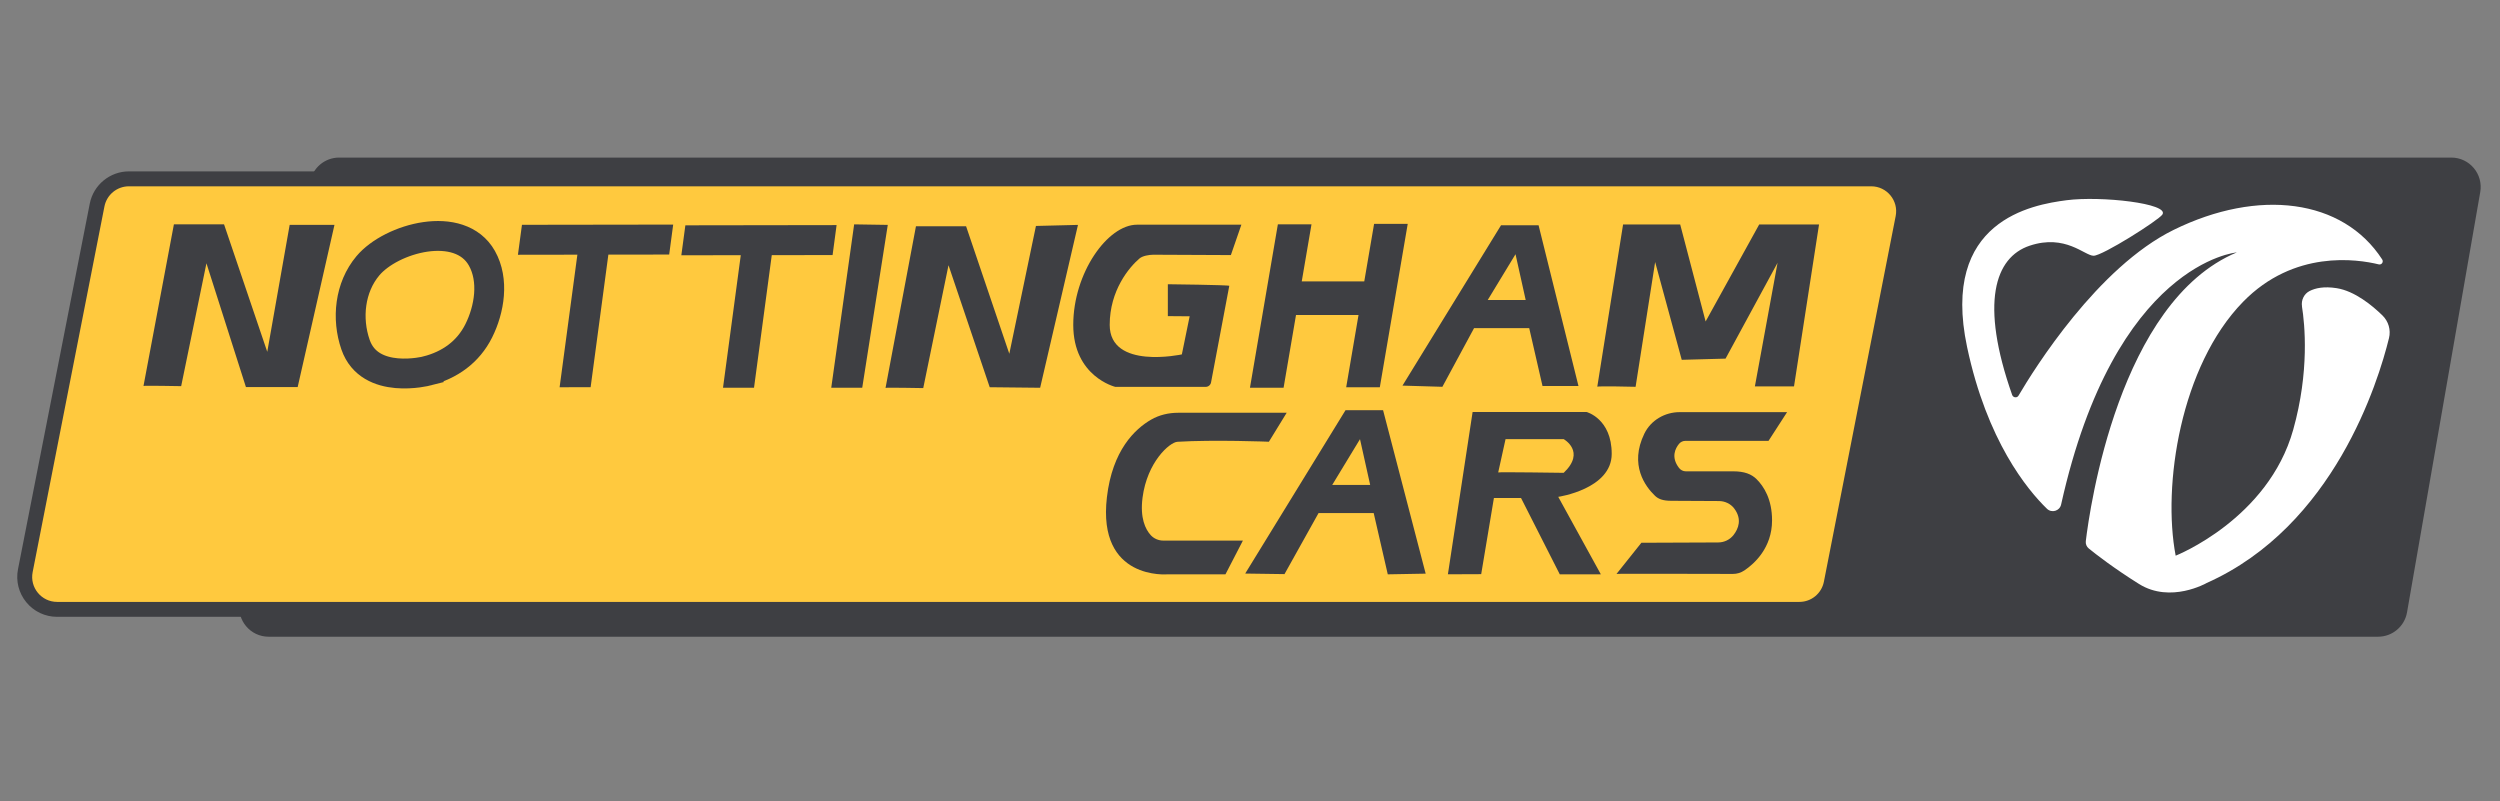 <?xml version="1.0" encoding="UTF-8"?><svg id="Layer_1" xmlns="http://www.w3.org/2000/svg" viewBox="0 0 1118.86 358.64"><rect x="0" y="0" width="1118.86" height="358.64" fill="#808080" stroke="none"/><defs><style>.cls-1{fill:#fff;}.cls-2{fill:#ffc93e;}.cls-3,.cls-4{fill:#3e3f43;}.cls-4{stroke-linecap:round;stroke-linejoin:round;stroke-width:4px;}.cls-4,.cls-5{stroke:#3e3f43;}.cls-5{fill:none;stroke-miterlimit:10;stroke-width:13.36px;}</style></defs><path class="cls-4" d="M1064.28,282.96H120.23c-6.91,0-12.16-6.21-11.02-13.02l31.55-188.1c.9-5.38,5.56-9.32,11.02-9.32h945.27c6.94,0,12.19,6.25,11,13.09l-32.77,188.1c-.93,5.35-5.57,9.25-11,9.25Z"/><g><path class="cls-2" d="M25.57,272.72c-4.35,0-8.44-1.93-11.21-5.29-2.77-3.36-3.87-7.74-3.03-12.01L43.46,91.76c1.33-6.79,7.32-11.72,14.24-11.72H837.44c4.35,0,8.44,1.93,11.21,5.29,2.77,3.36,3.87,7.74,3.03,12.01l-32.13,163.66c-1.33,6.79-7.32,11.71-14.24,11.71H25.57Z"/><path class="cls-3" d="M837.44,83.38c7.03,0,12.32,6.42,10.96,13.32l-32.13,163.66c-1.03,5.24-5.62,9.02-10.96,9.02H25.57c-7.03,0-12.32-6.42-10.96-13.32L46.74,92.4c1.03-5.24,5.62-9.02,10.96-9.02H837.44m0-6.68H57.7c-8.51,0-15.88,6.06-17.52,14.41L8.05,254.77c-1.03,5.26,.33,10.64,3.73,14.78s8.43,6.51,13.78,6.51H805.32c8.51,0,15.88-6.06,17.52-14.41l32.13-163.66c1.03-5.26-.33-10.64-3.73-14.78-3.4-4.14-8.43-6.51-13.78-6.51h0Z"/></g><path class="cls-1" d="M1030.25,137.13c-.45-2.79,.9-5.63,3.42-6.9s6.35-2.17,12.09-1.26c8.08,1.28,15.89,7.71,20.49,12.2,2.7,2.64,3.83,6.47,2.93,10.14-4.79,19.53-24.62,84.2-81.58,109.6,0,0-16.17,9.29-30.3,.44-11.36-7.11-19.29-13.29-22.48-15.88-.99-.8-1.48-2.02-1.33-3.29,1.77-14.77,14.86-107.15,67.58-129.22,0,0-54.54,4.52-78.63,112.84-.64,2.9-4.22,3.95-6.35,1.88-8.79-8.53-26.85-30.41-35.73-72.37-12-56.69,29.18-63.7,44.52-65.7,15.34-2,46.27,1.44,42.87,6.43-1.77,2.59-26.76,18.42-30.77,18.42s-12.6-9.84-28.61-4.5c-15.6,5.2-22.33,25.61-7.84,66.79,.45,1.26,2.18,1.46,2.85,.31,7.05-12,35.43-57.47,69.45-74.19,37.9-18.63,75.68-13.96,93.3,13.23,.73,1.12-.24,2.54-1.54,2.22-9.7-2.38-37.91-6.6-60.71,16.75-28.01,28.68-36.17,82.27-30.17,113.62,0,0,41.4-16.32,52.61-56.38,7.33-26.16,5.17-47.29,3.91-55.17Z"/><path class="cls-3" d="M64.22,172.74l13.61-72.34h22.44l19.34,57.06,10.03-56.82h20.05l-16.47,72.58h-23.16l-17.67-55.39-11.31,54.99s-16.87-.32-16.87-.08Z"/><path class="cls-5" d="M191.1,166.02s-25.63,6.58-31.98-11.76c-4.05-11.7-2.59-25.64,5.52-35.3,10.46-12.46,41.14-20.94,51.04-3.37,5.52,9.8,3.4,22.83-1.41,32.46-4.76,9.53-12.99,15.34-23.17,17.96Z"/><polygon class="cls-3" points="301.28 100.51 233.6 100.61 231.8 114.02 258.4 113.98 250.45 173.31 264.33 173.29 272.27 113.96 299.49 113.92 301.28 100.51"/><polygon class="cls-3" points="374.41 100.74 306.73 100.84 304.93 114.25 331.53 114.21 323.58 173.54 337.46 173.52 345.4 114.19 372.62 114.15 374.41 100.74"/><polygon class="cls-3" points="372.02 173.54 382.27 100.41 397.32 100.65 385.89 173.52 372.02 173.54"/><path class="cls-3" d="M396.32,173.61l13.61-72.34h22.44l19.34,57.06,11.92-57.21,18.81-.47-16.93,72.89-22.57-.24-18.44-54.6-11.31,54.99s-16.87-.32-16.87-.08Z"/><path class="cls-3" d="M550.16,127.92l-8.17,43.25c-.22,1.14-1.22,1.97-2.38,1.97h-40.47s-18.81-4.55-18.81-27.75,15.36-44.83,28.53-44.83h46.71l-4.7,13.6-34.74-.16c-1.88,.03-4.74,.47-6.17,1.69-4.64,3.95-13.32,14.3-13.32,29.71,0,20.22,32.29,13.21,32.29,13.21l3.49-17.05-9.76-.08v-14.27s27.12,.31,27.51,.71Z"/><polygon class="cls-3" points="614.97 100.18 610.57 125.93 582.59 125.93 586.95 100.41 571.9 100.41 559.41 173.54 574.46 173.54 580.02 140.97 608 140.97 602.48 173.31 617.53 173.31 630.02 100.18 614.97 100.18"/><path class="cls-3" d="M688.59,100.81h-16.81l-44.11,71.77c1.05,0,17.86,.53,17.86,.53l14.18-26.26h24.68l5.95,25.91h16.1l-17.86-71.95Zm-22.76,33.44l12.43-20.48,4.55,20.48h-16.98Z"/><path class="cls-3" d="M618.99,183.58h-16.81l-44.9,73.11c1.05,0,17.59,.25,17.59,.25l15.24-27.32h24.68l6.3,27.42,16.96-.31-19.06-73.15Zm-22.76,33.44l12.43-20.48,4.55,20.48h-16.98Z"/><path class="cls-3" d="M714.85,173.11l11.55-72.65h25.56l11.38,43.41,23.98-43.41h26.78l-11.2,72.47h-17.51l10.15-55.32-23.28,42.89-19.61,.53-11.9-43.76-8.75,55.84s-17.59-.44-17.16,0Z"/><path class="cls-3" d="M575.84,184.73h-48.58c-4.23,0-8.45,.97-12.11,3.09-7.22,4.17-17.31,13.68-19.76,34.71-4.37,37.44,27.22,34.5,27.22,34.5h25.84l7.8-15.09h-35.61c-2.16,0-4.23-.88-5.68-2.48-2.32-2.58-4.82-7.57-3.62-16.77,2.08-15.95,12.11-24.75,15.61-24.97,15.96-.99,41.76-.03,40.92,0l7.98-13Z"/><path class="cls-3" d="M721.31,203.11c0-15.78-11.27-18.73-11.27-18.73h-50.98l-11.06,72.64s14.9-.06,14.9-.06l5.69-34.08h12.14l17.34,34.16h18.38l-19.07-34.68s23.93-3.47,23.93-19.25Zm-21.5,8.5s-29.04-.43-29.3-.17l3.29-14.91h26.01s10.06,5.55,0,15.09Z"/><path class="cls-3" d="M723.46,256.86l11.13-13.95,34.39-.14c2.68-.01,5.21-1.22,6.86-3.33,2.16-2.78,3.92-7.05,.3-11.87-1.6-2.13-4.19-3.32-6.85-3.33l-21.42-.11c-3.75-.02-5.69-.82-7.18-2.24-4.3-4.11-11.61-13.78-4.76-27.84,2.91-5.97,9.16-9.6,15.8-9.6h48.07l-8.31,12.85h-37.17c-1.12,0-2.17,.48-2.88,1.34-1.63,1.98-3.73,5.96,0,10.79,.72,.93,1.83,1.51,3.01,1.51h21.23c4.98,0,8.16,1.22,10.48,3.53,3.24,3.22,6.91,8.96,6.91,18.42,0,12.36-8.02,19.45-12.35,22.38-1.55,1.05-3.33,1.6-5.2,1.59-10.7-.03-52.2-.13-52.06,0Z"/></svg>